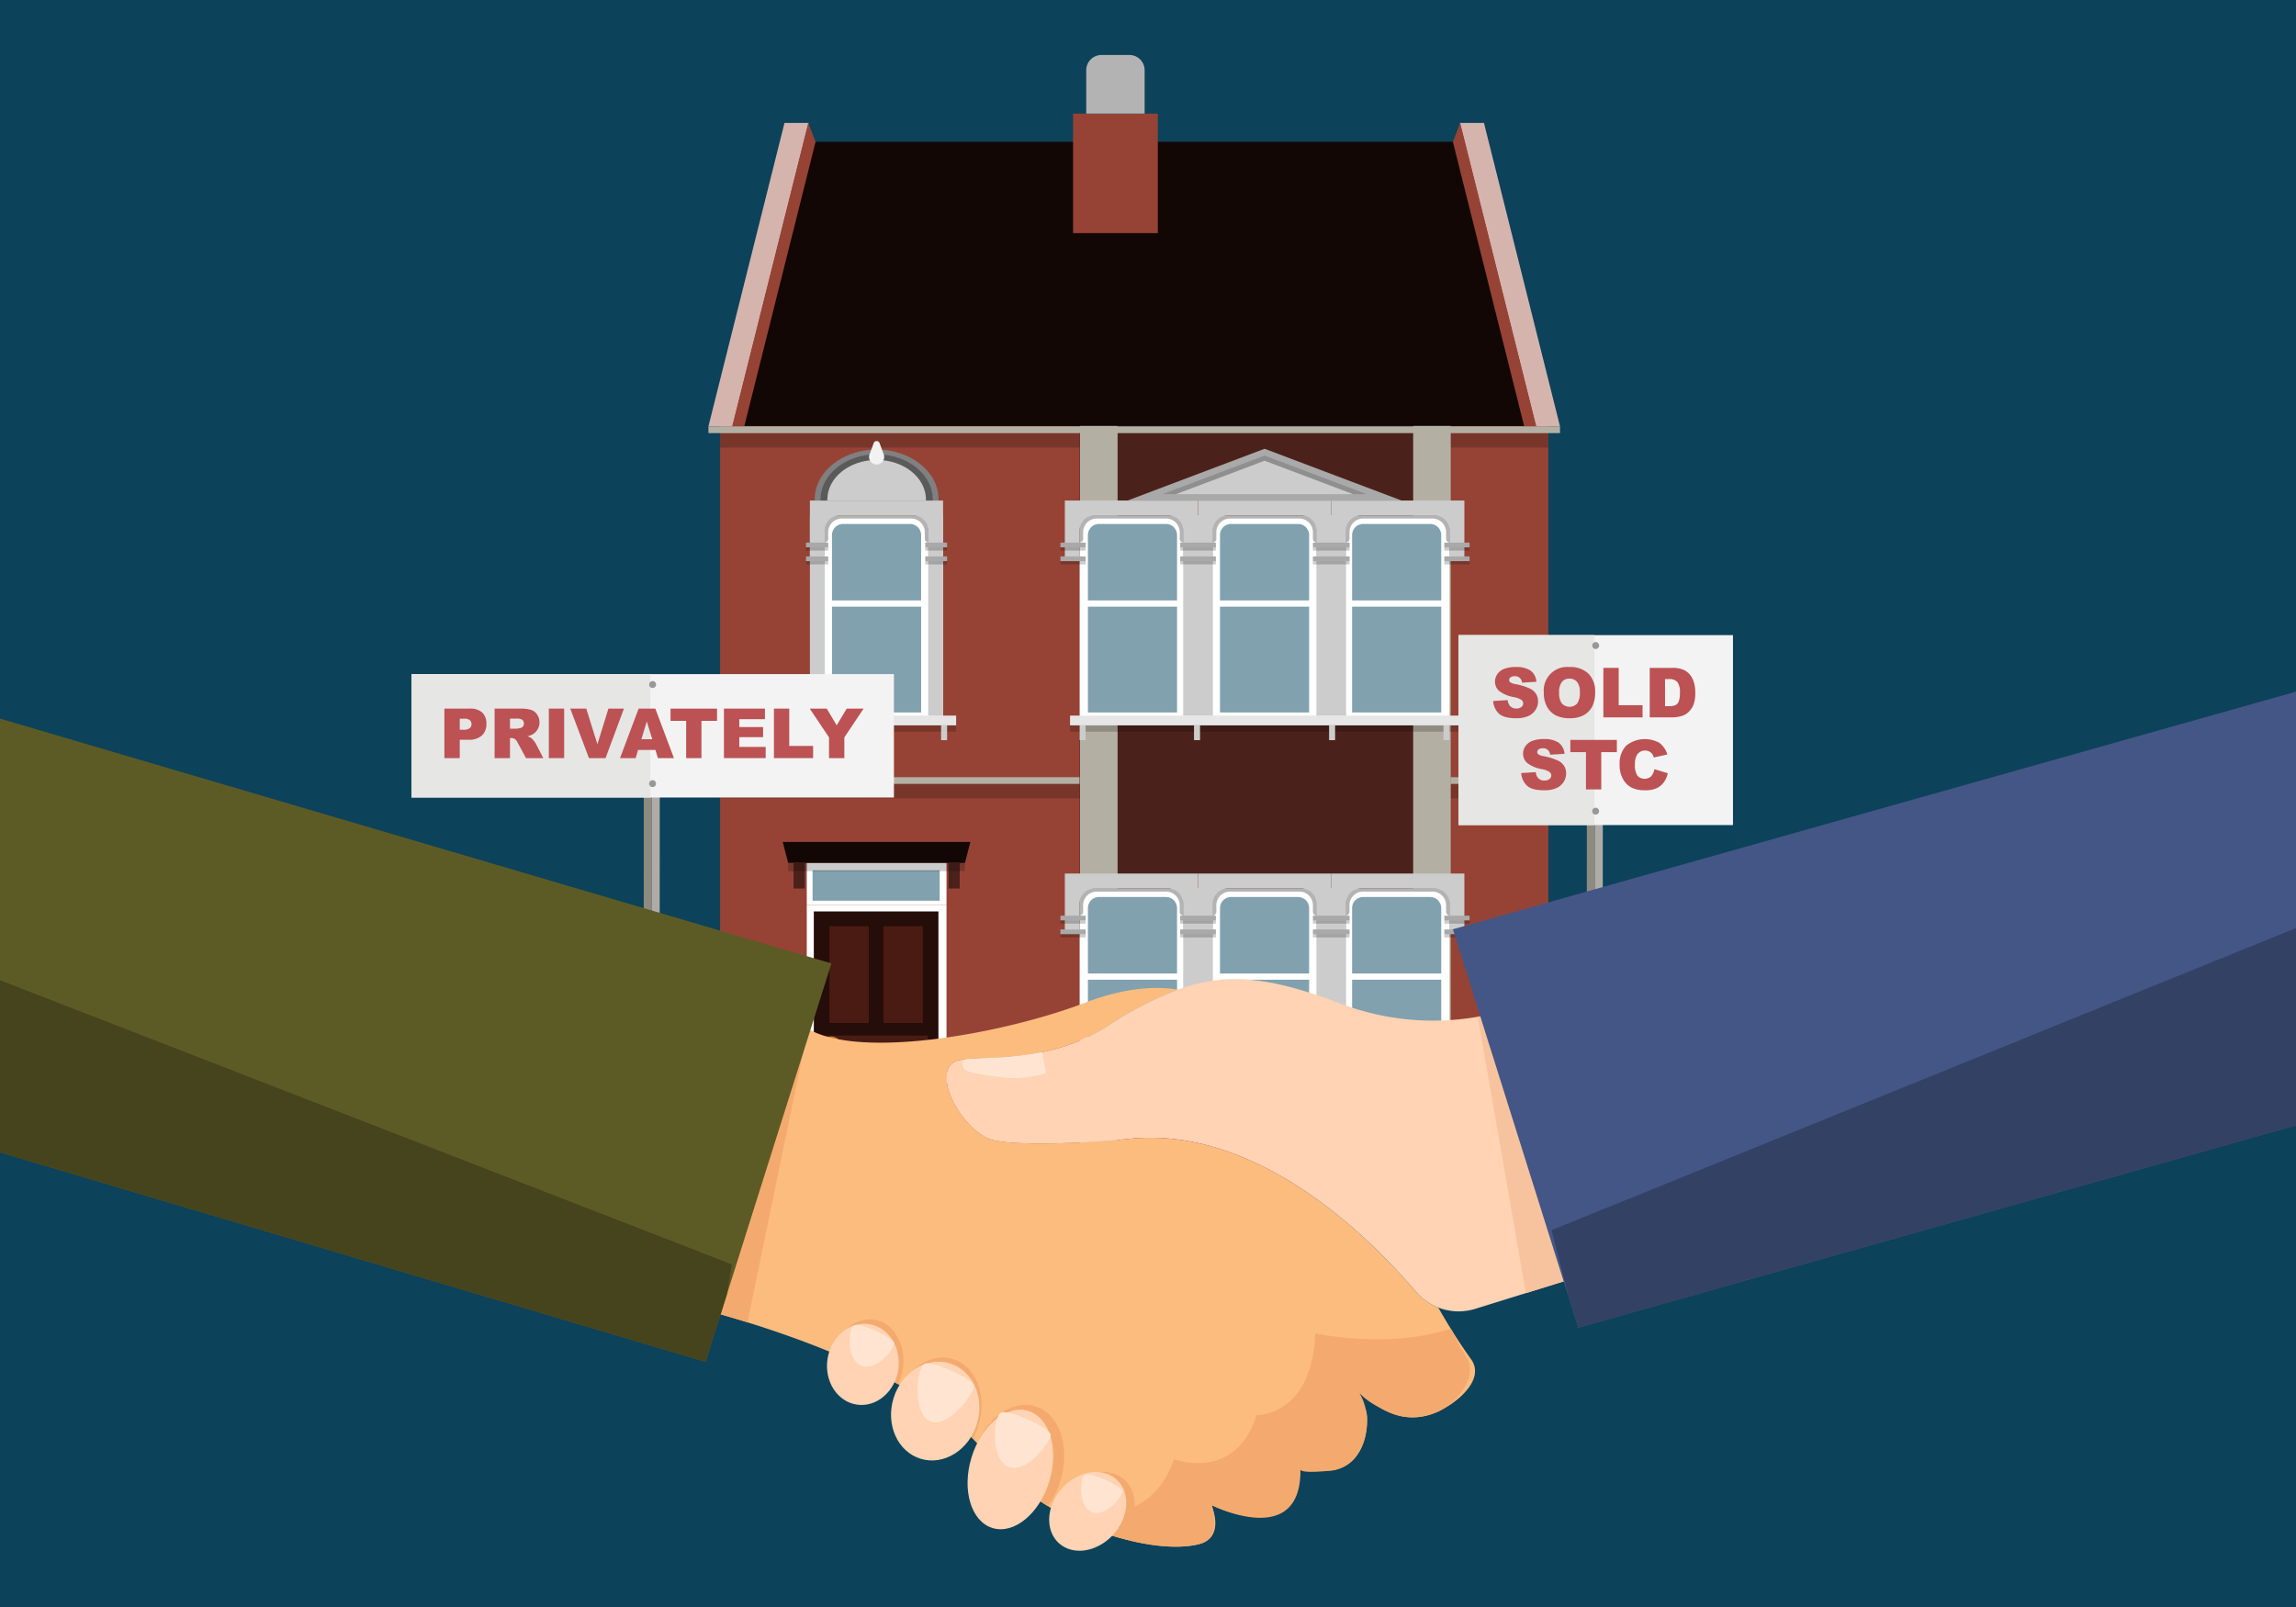 <svg xmlns="http://www.w3.org/2000/svg" width="500" height="350" viewBox="0 0 500 350">
  <defs>
    <style>
      .a {
        fill: #0c425a;
      }

      .b {
        fill: #964335;
      }

      .c {
        fill: #b4afa3;
      }

      .c, .e, .k, .l, .m, .p, .q, .s, .v {
        fill-rule: evenodd;
      }

      .d {
        opacity: 0.2;
      }

      .e, .y {
        fill: #120705;
      }

      .f, .l {
        fill: #fff;
      }

      .g {
        fill: #250d09;
      }

      .h {
        fill: #491b13;
      }

      .i {
        fill: #c8752c;
      }

      .j, .m {
        fill: #81a1ae;
      }

      .k {
        fill: #ada79c;
      }

      .n {
        fill: #e6e6e6;
      }

      .o, .q {
        fill: #ccc;
      }

      .p {
        opacity: 0.3;
      }

      .r, .v {
        fill: #a9a9a9;
      }

      .s {
        fill: gray;
      }

      .t {
        fill: #f2f2f2;
      }

      .u {
        fill: #4b221b;
      }

      .w {
        fill: #b3b3b3;
      }

      .x {
        fill: #d5b4ae;
      }

      .z {
        fill: #8f8a80;
      }

      .aa {
        fill: #afaca8;
      }

      .ab {
        fill: #f3f3f3;
      }

      .ac {
        fill: #e6e6e5;
      }

      .ad {
        fill: #989898;
      }

      .ae {
        fill: #bc5253;
      }

      .af {
        fill: #fcbc7e;
      }

      .ag {
        fill: #f4aa6e;
      }

      .ah {
        fill: #ffd3b3;
      }

      .ai {
        fill: #f7c39f;
      }

      .aj {
        fill: #445686;
      }

      .ak {
        fill: #334165;
      }

      .al {
        fill: #5d5b25;
      }

      .am {
        fill: #46441c;
      }

      .an {
        fill: #ffe5d1;
      }
    </style>
  </defs>
  <title>new-house-231221</title>
  <rect class="a" x="-14.916" y="-13.147" width="529.832" height="376.295"/>
  <g>
    <g>
      <rect class="b" x="156.821" y="92.771" width="180.358" height="167.984"/>
      <polygon class="c" points="339.726 169.268 339.726 170.736 154.274 170.736 154.274 169.268 189.335 169.268 339.726 169.268 339.726 169.268"/>
      <rect class="d" x="156.821" y="170.736" width="180.358" height="3.152"/>
      <rect class="d" x="156.821" y="94.332" width="180.358" height="3.152"/>
      <polygon class="e" points="321.068 30.885 172.932 30.885 156.821 92.771 337.179 92.771 321.068 30.885"/>
      <g>
        <rect class="f" x="175.691" y="187.925" width="30.43" height="9.214" transform="translate(381.811 385.064) rotate(-180)"/>
        <rect class="f" x="175.691" y="197.139" width="30.43" height="55.687"/>
        <path class="g" d="M177.225,198.509h27.134v54.038H177.225Z"/>
        <path class="h" d="M189.197,201.727V222.81h-8.578V201.727Z"/>
        <path class="h" d="M200.964,201.727V222.81h-8.578V201.727Z"/>
        <path class="h" d="M191.299,250.285V231.827h10.752v18.459Z"/>
        <path class="h" d="M179.532,250.285V231.827h10.752v18.459Z"/>
        <path class="h" d="M179.533,230.328v-4.799h22.519v4.799Z"/>
        <path class="i" d="M178.886,227.858a1.936,1.936,0,0,1,.646-1.477,2.118,2.118,0,0,1,3.046,0,1.936,1.936,0,0,1,.646,1.477,1.988,1.988,0,0,1-.646,1.523,2.083,2.083,0,0,1-1.523.646,2.207,2.207,0,0,1-2.169-2.169Z"/>
        <path class="j" d="M176.954,196.173v-6.621h27.678v6.621Z"/>
      </g>
      <polygon class="k" points="212.144 256.79 212.144 252.825 169.69 252.825 169.69 256.79 212.144 256.79 212.144 256.79"/>
      <polygon class="c" points="214.686 260.755 214.686 256.79 167.219 256.79 167.219 260.755 174.288 260.755 214.686 260.755 214.686 260.755"/>
      <g>
        <polygon class="l" points="176.4 112.274 205.375 112.274 205.375 156.653 176.4 156.653 176.4 112.274 176.4 112.274"/>
        <g>
          <path class="m" d="M198.172,114.118H183.601a2.419,2.419,0,0,0-2.419,2.419v14.235h19.41V116.538A2.419,2.419,0,0,0,198.172,114.118Z"/>
          <rect class="j" x="181.182" y="132.13" width="19.41" height="23.037"/>
        </g>
        <rect class="n" x="173.554" y="155.855" width="34.666" height="2.129"/>
        <rect class="d" x="173.554" y="157.984" width="34.666" height="1.372"/>
        <rect class="o" x="175.526" y="157.984" width="1.31" height="3.217"/>
        <rect class="o" x="176.374" y="112.274" width="3.225" height="43.581"/>
        <rect class="o" x="204.939" y="157.984" width="1.31" height="3.217"/>
        <rect class="o" x="202.141" y="112.274" width="3.234" height="43.581"/>
        <path class="p" d="M177.359,109.984V118.18h2.134a.869.869,0,0,0,.867-.871v-1.446a2.965,2.965,0,0,1,3.002-2.926h15.026a2.965,2.965,0,0,1,3.002,2.926v1.446a.869.869,0,0,0,.867.871h2.134v-8.197Z"/>
        <path class="q" d="M176.374,109.011v12.756h3.22V115.51a3.228,3.228,0,0,1,3.22-3.235h16.12a3.228,3.228,0,0,1,3.22,3.235v6.257h3.22V109.011Z"/>
        <rect class="r" x="175.526" y="118.18" width="4.834" height="1.034"/>
        <rect class="d" x="175.526" y="119.215" width="4.834" height="0.704"/>
        <rect class="r" x="175.526" y="121.185" width="4.834" height="1.034"/>
        <rect class="d" x="175.526" y="122.219" width="4.834" height="0.704"/>
        <rect class="r" x="201.49" y="118.18" width="4.758" height="1.034"/>
        <rect class="d" x="201.49" y="119.215" width="4.758" height="0.704"/>
        <rect class="r" x="201.49" y="121.185" width="4.758" height="1.034"/>
        <rect class="d" x="201.49" y="122.219" width="4.758" height="0.704"/>
        <path class="s" d="M190.906,97.913c-7.446,0-13.483,4.855-13.483,10.843v.255h26.966v-.255C204.389,102.768,198.352,97.913,190.906,97.913Z"/>
        <path class="p" d="M190.906,98.953c-6.749,0-12.22,4.4-12.22,9.827v.231h24.44V108.78C203.125,103.353,197.655,98.953,190.906,98.953Z"/>
        <path class="q" d="M190.906,100.171c-5.931,0-10.74,3.867-10.74,8.637v.203h21.48v-.203C201.645,104.038,196.837,100.171,190.906,100.171Z"/>
        <path class="t" d="M189.363,98.953l.9-2.444a.685.685,0,0,1,1.286,0l.9,2.444a1.644,1.644,0,1,1-3.086,0Z"/>
      </g>
      <rect class="u" x="235.105" y="92.771" width="80.75" height="167.984" transform="translate(550.96 353.525) rotate(180)"/>
      <polygon class="c" points="243.377 92.771 235.191 92.771 235.191 260.755 243.377 260.755 243.377 231.441 243.377 92.771 243.377 92.771"/>
      <polygon class="c" points="315.934 92.771 307.748 92.771 307.748 260.755 315.934 260.755 315.934 231.441 315.934 92.771 315.934 92.771"/>
      <g>
        <polygon class="l" points="315.664 112.274 235.105 112.274 235.105 156.653 315.664 156.653 315.664 112.274 315.664 112.274"/>
        <g>
          <path class="m" d="M296.866,114.118h14.571a2.419,2.419,0,0,1,2.419,2.419v14.235h-19.41V116.538A2.419,2.419,0,0,1,296.866,114.118Z"/>
          <rect class="j" x="294.446" y="132.13" width="19.41" height="23.037"/>
          <path class="m" d="M268.099,114.118h14.571a2.419,2.419,0,0,1,2.419,2.419v14.235H265.68V116.538A2.419,2.419,0,0,1,268.099,114.118Z"/>
          <rect class="j" x="265.68" y="132.13" width="19.41" height="23.037"/>
          <path class="m" d="M239.333,114.118h14.571a2.419,2.419,0,0,1,2.419,2.419v14.235h-19.41V116.538A2.419,2.419,0,0,1,239.333,114.118Z"/>
          <rect class="j" x="236.914" y="132.13" width="19.41" height="23.037"/>
        </g>
        <rect class="n" x="233.023" y="155.855" width="86.582" height="2.129" transform="translate(552.629 313.839) rotate(180)"/>
        <rect class="d" x="233.023" y="157.984" width="86.582" height="1.372" transform="translate(552.629 317.341) rotate(180)"/>
        <rect class="o" x="314.354" y="157.984" width="1.31" height="3.217" transform="translate(630.018 319.186) rotate(180)"/>
        <rect class="o" x="289.436" y="157.984" width="1.31" height="3.217" transform="translate(580.181 319.186) rotate(180)"/>
        <rect class="o" x="286.672" y="112.274" width="6.468" height="43.581" transform="translate(579.813 268.129) rotate(180)"/>
        <rect class="o" x="260.023" y="157.984" width="1.31" height="3.217" transform="translate(521.355 319.186) rotate(180)"/>
        <rect class="o" x="235.105" y="157.984" width="1.31" height="3.217" transform="translate(471.519 319.186) rotate(180)"/>
        <path class="p" d="M317.913,109.984V118.18h-2.135a.869.869,0,0,1-.868-.871v-1.446a2.965,2.965,0,0,0-3.003-2.926H296.878a2.965,2.965,0,0,0-3.003,2.926v1.446a.869.869,0,0,1-.868.871h-2.134v-8.197Z"/>
        <path class="q" d="M318.898,109.011v12.756H315.677V115.51a3.228,3.228,0,0,0-3.221-3.235H296.33a3.228,3.228,0,0,0-3.221,3.235v6.257h-3.221V109.011Z"/>
        <rect class="r" x="314.531" y="118.18" width="5.498" height="1.034" transform="translate(634.561 237.395) rotate(180)"/>
        <rect class="d" x="314.531" y="119.215" width="5.498" height="0.704" transform="translate(634.561 239.134) rotate(180)"/>
        <rect class="r" x="314.531" y="121.185" width="5.498" height="1.034" transform="translate(634.561 243.404) rotate(180)"/>
        <rect class="d" x="314.531" y="122.219" width="5.498" height="0.704" transform="translate(634.561 245.142) rotate(180)"/>
        <rect class="o" x="257.663" y="112.274" width="6.468" height="43.581" transform="translate(521.793 268.129) rotate(180)"/>
        <path class="p" d="M288.913,109.984V118.18H286.779a.869.869,0,0,1-.867-.871v-1.446a2.965,2.965,0,0,0-3.002-2.926H267.884a2.965,2.965,0,0,0-3.002,2.926v1.446a.869.869,0,0,1-.867.871h-2.134v-8.197Z"/>
        <path class="q" d="M289.897,109.011v12.756h-3.22V115.51a3.228,3.228,0,0,0-3.22-3.235h-16.12a3.228,3.228,0,0,0-3.22,3.235v6.257h-3.22V109.011Z"/>
        <rect class="r" x="285.912" y="118.18" width="7.989" height="1.034" transform="translate(579.813 237.395) rotate(180)"/>
        <rect class="d" x="285.912" y="119.215" width="7.989" height="0.704" transform="translate(579.813 239.134) rotate(180)"/>
        <rect class="r" x="285.912" y="121.185" width="7.989" height="1.034" transform="translate(579.813 243.404) rotate(180)"/>
        <rect class="d" x="285.912" y="122.219" width="7.989" height="0.704" transform="translate(579.813 245.142) rotate(180)"/>
        <path class="p" d="M259.912,109.984V118.18h-2.135a.869.869,0,0,1-.868-.871v-1.446a2.965,2.965,0,0,0-3.003-2.926H238.877a2.965,2.965,0,0,0-3.003,2.926v1.446a.869.869,0,0,1-.868.871h-2.134v-8.197Z"/>
        <path class="q" d="M260.897,109.011v12.756h-3.221V115.51a3.228,3.228,0,0,0-3.221-3.235H238.33a3.228,3.228,0,0,0-3.221,3.235v6.257h-3.221V109.011Z"/>
        <rect class="r" x="257.012" y="118.18" width="7.769" height="1.034" transform="translate(521.793 237.395) rotate(180)"/>
        <rect class="d" x="257.012" y="119.215" width="7.769" height="0.704" transform="translate(521.793 239.134) rotate(180)"/>
        <rect class="r" x="257.012" y="121.185" width="7.769" height="1.034" transform="translate(521.793 243.404) rotate(180)"/>
        <rect class="d" x="257.012" y="122.219" width="7.769" height="0.704" transform="translate(521.793 245.142) rotate(180)"/>
        <rect class="r" x="230.93" y="118.18" width="5.498" height="1.034" transform="translate(467.358 237.395) rotate(180)"/>
        <rect class="d" x="230.93" y="119.215" width="5.498" height="0.704" transform="translate(467.358 239.134) rotate(180)"/>
        <rect class="r" x="230.93" y="121.185" width="5.498" height="1.034" transform="translate(467.358 243.404) rotate(180)"/>
        <rect class="d" x="230.93" y="122.219" width="5.498" height="0.704" transform="translate(467.358 245.142) rotate(180)"/>
        <polygon class="v" points="275.384 97.741 305.213 109.011 245.555 109.011 275.384 97.741"/>
        <polygon class="q" points="253.099 107.628 275.384 99.209 297.669 107.628 253.099 107.628"/>
        <polygon class="p" points="275.384 100.344 256.105 107.628 253.099 107.628 275.384 99.209 297.669 107.628 294.664 107.628 275.384 100.344"/>
      </g>
      <g>
        <polygon class="l" points="315.664 193.522 235.105 193.522 235.105 237.901 315.664 237.901 315.664 193.522 315.664 193.522"/>
        <g>
          <path class="m" d="M296.866,195.366h14.571a2.419,2.419,0,0,1,2.419,2.419v14.235h-19.41V197.785A2.419,2.419,0,0,1,296.866,195.366Z"/>
          <rect class="j" x="294.446" y="213.378" width="19.41" height="23.037"/>
          <path class="m" d="M268.099,195.366h14.571a2.419,2.419,0,0,1,2.419,2.419v14.235H265.68V197.785A2.419,2.419,0,0,1,268.099,195.366Z"/>
          <rect class="j" x="265.68" y="213.378" width="19.41" height="23.037"/>
          <path class="m" d="M239.333,195.366h14.571a2.419,2.419,0,0,1,2.419,2.419v14.235h-19.41V197.785A2.419,2.419,0,0,1,239.333,195.366Z"/>
          <rect class="j" x="236.914" y="213.378" width="19.41" height="23.037"/>
        </g>
        <rect class="n" x="233.023" y="237.103" width="86.582" height="2.129" transform="translate(552.629 476.335) rotate(180)"/>
        <rect class="d" x="233.023" y="239.232" width="86.582" height="1.372" transform="translate(552.629 479.836) rotate(180)"/>
        <rect class="o" x="314.354" y="239.232" width="1.31" height="3.217" transform="translate(630.018 481.681) rotate(180)"/>
        <rect class="o" x="289.436" y="239.232" width="1.31" height="3.217" transform="translate(580.181 481.681) rotate(180)"/>
        <rect class="o" x="286.672" y="193.522" width="6.468" height="43.581" transform="translate(579.813 430.625) rotate(180)"/>
        <rect class="o" x="260.023" y="239.232" width="1.31" height="3.217" transform="translate(521.355 481.681) rotate(180)"/>
        <rect class="o" x="235.105" y="239.232" width="1.31" height="3.217" transform="translate(471.519 481.681) rotate(180)"/>
        <path class="p" d="M317.913,191.231v8.197h-2.135a.869.869,0,0,1-.868-.871v-1.446a2.965,2.965,0,0,0-3.003-2.926H296.878a2.965,2.965,0,0,0-3.003,2.926v1.446a.869.869,0,0,1-.868.871h-2.134v-8.197Z"/>
        <path class="q" d="M318.898,190.259v12.756H315.677v-6.257a3.228,3.228,0,0,0-3.221-3.235H296.33a3.228,3.228,0,0,0-3.221,3.235v6.257h-3.221V190.259Z"/>
        <rect class="r" x="314.531" y="199.428" width="5.498" height="1.034" transform="translate(634.561 399.891) rotate(180)"/>
        <rect class="d" x="314.531" y="200.463" width="5.498" height="0.704" transform="translate(634.561 401.629) rotate(180)"/>
        <rect class="r" x="314.531" y="202.432" width="5.498" height="1.034" transform="translate(634.561 405.899) rotate(180)"/>
        <rect class="d" x="314.531" y="203.467" width="5.498" height="0.704" transform="translate(634.561 407.638) rotate(180)"/>
        <rect class="o" x="257.663" y="193.522" width="6.468" height="43.581" transform="translate(521.793 430.625) rotate(180)"/>
        <path class="p" d="M288.913,191.231v8.197H286.779a.869.869,0,0,1-.867-.871v-1.446a2.965,2.965,0,0,0-3.002-2.926H267.884a2.965,2.965,0,0,0-3.002,2.926v1.446a.869.869,0,0,1-.867.871h-2.134v-8.197Z"/>
        <path class="q" d="M289.897,190.259v12.756h-3.22v-6.257a3.228,3.228,0,0,0-3.22-3.235h-16.12a3.228,3.228,0,0,0-3.22,3.235v6.257h-3.22V190.259Z"/>
        <rect class="r" x="285.912" y="199.428" width="7.989" height="1.034" transform="translate(579.813 399.891) rotate(180)"/>
        <rect class="d" x="285.912" y="200.463" width="7.989" height="0.704" transform="translate(579.813 401.629) rotate(180)"/>
        <rect class="r" x="285.912" y="202.432" width="7.989" height="1.034" transform="translate(579.813 405.899) rotate(180)"/>
        <rect class="d" x="285.912" y="203.467" width="7.989" height="0.704" transform="translate(579.813 407.638) rotate(180)"/>
        <path class="p" d="M259.912,191.231v8.197h-2.135a.869.869,0,0,1-.868-.871v-1.446a2.965,2.965,0,0,0-3.003-2.926H238.877a2.965,2.965,0,0,0-3.003,2.926v1.446a.869.869,0,0,1-.868.871h-2.134v-8.197Z"/>
        <path class="q" d="M260.897,190.259v12.756h-3.221v-6.257a3.228,3.228,0,0,0-3.221-3.235H238.33a3.228,3.228,0,0,0-3.221,3.235v6.257h-3.221V190.259Z"/>
        <rect class="r" x="257.012" y="199.428" width="7.769" height="1.034" transform="translate(521.793 399.891) rotate(180)"/>
        <rect class="d" x="257.012" y="200.463" width="7.769" height="0.704" transform="translate(521.793 401.629) rotate(180)"/>
        <rect class="r" x="257.012" y="202.432" width="7.769" height="1.034" transform="translate(521.793 405.899) rotate(180)"/>
        <rect class="d" x="257.012" y="203.467" width="7.769" height="0.704" transform="translate(521.793 407.638) rotate(180)"/>
        <rect class="r" x="230.93" y="199.428" width="5.498" height="1.034" transform="translate(467.358 399.891) rotate(180)"/>
        <rect class="d" x="230.93" y="200.463" width="5.498" height="0.704" transform="translate(467.358 401.629) rotate(180)"/>
        <rect class="r" x="230.93" y="202.432" width="5.498" height="1.034" transform="translate(467.358 405.899) rotate(180)"/>
        <rect class="d" x="230.93" y="203.467" width="5.498" height="0.704" transform="translate(467.358 407.638) rotate(180)"/>
      </g>
      <g>
        <rect class="b" x="233.679" y="24.75" width="18.457" height="26.022" transform="translate(485.816 75.523) rotate(180)"/>
        <path class="w" d="M236.549,11.976h12.719a0,0,0,0,1,0,0v9.457A3.318,3.318,0,0,1,245.95,24.75h-6.083a3.318,3.318,0,0,1-3.318-3.318V11.976A0,0,0,0,1,236.549,11.976Z" transform="translate(485.816 36.726) rotate(180)"/>
      </g>
      <polygon class="x" points="317.913 26.779 323.165 26.779 339.726 92.864 334.474 92.864 317.913 26.779"/>
      <polygon class="b" points="316.393 30.885 317.99 26.779 334.551 92.864 331.925 92.864 316.393 30.885"/>
      <polygon class="x" points="176.087 26.779 170.835 26.779 154.274 92.864 159.526 92.864 176.087 26.779"/>
      <polygon class="b" points="177.607 30.885 176.01 26.779 159.449 92.864 162.075 92.864 177.607 30.885"/>
      <polygon class="c" points="339.726 92.864 339.726 94.332 154.274 94.332 154.274 92.864 189.335 92.864 339.726 92.864 339.726 92.864"/>
      <polygon class="y" points="170.458 183.38 211.315 183.38 210.138 187.935 171.636 187.935 170.458 183.38"/>
      <rect class="u" x="206.55" y="187.935" width="2.454" height="5.578" transform="translate(415.555 381.448) rotate(-180)"/>
      <rect class="u" x="172.813" y="187.935" width="2.454" height="5.578" transform="translate(348.081 381.448) rotate(-180)"/>
      <rect class="d" x="171.636" y="187.935" width="38.502" height="1.805" transform="translate(381.773 377.674) rotate(-180)"/>
    </g>
    <g>
      <polygon class="z" points="345.576 143.043 345.576 145.473 345.557 217.417 347.292 217.417 347.311 143.044 345.576 143.043"/>
      <polygon class="aa" points="347.314 143.044 347.313 145.474 347.295 217.417 349.032 217.418 349.051 143.044 347.314 143.044"/>
      <rect class="ab" x="317.64" y="138.325" width="59.749" height="41.373"/>
      <rect class="ac" x="317.615" y="138.318" width="29.603" height="41.373"/>
      <path class="ad" d="M347.545,139.841a.756.756,0,1,1-.811.755.784.784,0,0,1,.811-.755"/>
      <path class="ad" d="M347.534,175.917a.754.754,0,1,1-.81.755.784.784,0,0,1,.81-.755"/>
      <g>
        <path class="ae" d="M325.16,152.677l3.17-.198a2.414,2.414,0,0,0,.419,1.177,1.763,1.763,0,0,0,1.472.654,1.627,1.627,0,0,0,1.1-.335,1.003,1.003,0,0,0,.386-.775.99.99,0,0,0-.368-.75,4.254,4.254,0,0,0-1.706-.626,7.255,7.255,0,0,1-3.126-1.309,2.633,2.633,0,0,1-.941-2.082,2.828,2.828,0,0,1,.481-1.57,3.204,3.204,0,0,1,1.449-1.162,6.774,6.774,0,0,1,2.651-.423,5.431,5.431,0,0,1,3.152.769,3.32,3.32,0,0,1,1.29,2.446l-3.141.184a1.466,1.466,0,0,0-1.633-1.391,1.338,1.338,0,0,0-.875.247.753.753,0,0,0-.294.6.603.603,0,0,0,.242.463,2.737,2.737,0,0,0,1.118.398,13.97,13.97,0,0,1,3.13.952,3.287,3.287,0,0,1,1.375,1.195,3.029,3.029,0,0,1,.431,1.596,3.419,3.419,0,0,1-.574,1.913,3.593,3.593,0,0,1-1.603,1.327,6.48,6.48,0,0,1-2.597.452q-2.751,0-3.81-1.059A4.174,4.174,0,0,1,325.16,152.677Z"/>
        <path class="ae" d="M336.199,150.86a5.106,5.106,0,0,1,5.568-5.583,5.64,5.64,0,0,1,4.148,1.445,5.451,5.451,0,0,1,1.456,4.049,6.642,6.642,0,0,1-.636,3.101,4.537,4.537,0,0,1-1.839,1.883,6.064,6.064,0,0,1-2.997.673,6.891,6.891,0,0,1-3.019-.581,4.539,4.539,0,0,1-1.938-1.839A6.104,6.104,0,0,1,336.199,150.86Zm3.332.015a3.608,3.608,0,0,0,.607,2.346,2.297,2.297,0,0,0,3.313.016,3.996,3.996,0,0,0,.588-2.509,3.327,3.327,0,0,0-.614-2.225,2.098,2.098,0,0,0-1.666-.702,2.024,2.024,0,0,0-1.618.713A3.632,3.632,0,0,0,339.531,150.875Z"/>
        <path class="ae" d="M349.168,145.461H352.5v8.128h5.2v2.655H349.168Z"/>
        <path class="ae" d="M359.259,145.461h4.95a5.929,5.929,0,0,1,2.364.398,3.841,3.841,0,0,1,1.489,1.141,4.716,4.716,0,0,1,.854,1.728,8,8,0,0,1,.265,2.089,7.242,7.242,0,0,1-.394,2.681,4.427,4.427,0,0,1-1.092,1.596,3.56,3.56,0,0,1-1.501.857,7.718,7.718,0,0,1-1.985.294h-4.95Zm3.332,2.442v5.892h.816a3.435,3.435,0,0,0,1.485-.231,1.57,1.57,0,0,0,.691-.81,5.074,5.074,0,0,0,.25-1.872,3.637,3.637,0,0,0-.559-2.346,2.365,2.365,0,0,0-1.853-.633Z"/>
        <path class="ae" d="M331.275,168.369l3.17-.198a2.415,2.415,0,0,0,.419,1.177,1.763,1.763,0,0,0,1.472.654,1.627,1.627,0,0,0,1.1-.335,1.003,1.003,0,0,0,.386-.775.99.99,0,0,0-.368-.75,4.254,4.254,0,0,0-1.706-.626,7.255,7.255,0,0,1-3.126-1.309,2.633,2.633,0,0,1-.941-2.082,2.828,2.828,0,0,1,.481-1.57,3.204,3.204,0,0,1,1.449-1.162,6.774,6.774,0,0,1,2.651-.423,5.431,5.431,0,0,1,3.152.769,3.32,3.32,0,0,1,1.29,2.446l-3.141.184a1.467,1.467,0,0,0-1.633-1.391,1.337,1.337,0,0,0-.875.247.753.753,0,0,0-.294.6.603.603,0,0,0,.242.463,2.737,2.737,0,0,0,1.118.398,13.967,13.967,0,0,1,3.13.952,3.287,3.287,0,0,1,1.375,1.195,3.028,3.028,0,0,1,.431,1.596,3.42,3.42,0,0,1-.574,1.913,3.593,3.593,0,0,1-1.603,1.327,6.48,6.48,0,0,1-2.597.452q-2.751,0-3.811-1.059A4.175,4.175,0,0,1,331.275,168.369Z"/>
        <path class="ae" d="M341.977,161.153h10.128v2.663H348.707v8.12h-3.332v-8.12h-3.398Z"/>
        <path class="ae" d="M360.277,167.523l2.92.883a5.383,5.383,0,0,1-.927,2.052,4.018,4.018,0,0,1-1.57,1.243,5.877,5.877,0,0,1-2.387.419,6.924,6.924,0,0,1-2.872-.511,4.551,4.551,0,0,1-1.924-1.797,6.093,6.093,0,0,1-.809-3.293,5.594,5.594,0,0,1,1.423-4.112,6.476,6.476,0,0,1,7.231-.613,4.838,4.838,0,0,1,1.732,2.53l-2.942.654a2.529,2.529,0,0,0-.324-.721,1.924,1.924,0,0,0-.684-.589,2.103,2.103,0,0,0-2.641.705,3.873,3.873,0,0,0-.456,2.123,4.041,4.041,0,0,0,.544,2.458,2.149,2.149,0,0,0,2.976.128A3.325,3.325,0,0,0,360.277,167.523Z"/>
      </g>
    </g>
    <g>
      <polygon class="z" points="140.206 151.536 140.205 153.966 140.187 211.417 141.922 211.417 141.941 151.536 140.206 151.536"/>
      <polygon class="aa" points="141.943 151.536 141.942 153.967 141.924 211.417 143.662 211.418 143.681 151.537 141.943 151.536"/>
      <rect class="ab" x="89.637" y="146.817" width="105.034" height="26.88"/>
      <rect class="ac" x="89.592" y="146.807" width="52.041" height="26.88"/>
      <path class="ad" d="M142.175,148.334a.756.756,0,1,1-.811.755.784.784,0,0,1,.811-.755"/>
      <path class="ad" d="M142.163,169.917a.754.754,0,1,1-.81.755.784.784,0,0,1,.81-.755"/>
      <g>
        <path class="ae" d="M96.774,154.333h5.538a3.791,3.791,0,0,1,2.711.861,3.226,3.226,0,0,1,.9,2.449,3.325,3.325,0,0,1-.981,2.552,4.256,4.256,0,0,1-2.998.92h-1.823v4.001H96.774Zm3.347,4.598h.816a2.096,2.096,0,0,0,1.353-.335,1.076,1.076,0,0,0,.391-.856,1.199,1.199,0,0,0-.339-.861,1.755,1.755,0,0,0-1.272-.352h-.948Z"/>
        <path class="ae" d="M107.711,165.116V154.333h5.553a8.055,8.055,0,0,1,2.361.266,2.511,2.511,0,0,1,1.316.982,3.043,3.043,0,0,1-.935,4.351,4.01,4.01,0,0,1-1.17.427,3.325,3.325,0,0,1,.867.398,3.413,3.413,0,0,1,.533.567,4.184,4.184,0,0,1,.466.67l1.614,3.124h-3.765l-1.781-3.295a2.501,2.501,0,0,0-.604-.831,1.397,1.397,0,0,0-.816-.25h-.294v4.376Zm3.347-6.414h1.404a5.04,5.04,0,0,0,.883-.146.881.881,0,0,0,.541-.339,1.094,1.094,0,0,0-.121-1.427,2.003,2.003,0,0,0-1.243-.279h-1.464Z"/>
        <path class="ae" d="M119.516,154.333h3.34v10.783h-3.34Z"/>
        <path class="ae" d="M124.186,154.333H127.67l2.427,7.76,2.396-7.76h3.382L131.87,165.116h-3.611Z"/>
        <path class="ae" d="M142.731,163.336h-3.783l-.525,1.78h-3.401l4.053-10.783h3.634l4.052,10.783h-3.489Zm-.691-2.331-1.19-3.876-1.178,3.876Z"/>
        <path class="ae" d="M146.024,154.333h10.128v2.663h-3.397v8.12h-3.332v-8.12h-3.398Z"/>
        <path class="ae" d="M157.653,154.333h8.93v2.303h-5.59V158.35h5.184v2.199h-5.184v2.125h5.751v2.442h-9.091Z"/>
        <path class="ae" d="M168.539,154.333h3.332v8.128h5.2v2.655h-8.532Z"/>
        <path class="ae" d="M176.335,154.333h3.701l2.172,3.638,2.178-3.638h3.681l-4.192,6.268v4.516h-3.339v-4.516Z"/>
      </g>
    </g>
    <g>
      <path class="af" d="M313.122,307.458c-5.881,2.638-11.482.885-15.887-3.633-.666-.683-4.39-3.983-2.957-.974.506,1.066,1.515,1.636,2.256,2.514a5.969,5.969,0,0,1,1.175,3.997c-.113,4.89-2.071,9.91-7.4,10.863-.627.113-7.942.319-7.956-.701.234,17.551-18.187,8.45-18.477,8.291l.306,1.097s2.177,5.896-2.78,7.313c-3.413.974-9.318,1.016-17.242-1.189-.63-.177-1.264-.365-1.908-.567q-1.923-.6-3.905-1.374c-.768-.297-1.544-.613-2.319-.952q-.754-.329-1.512-.683-2.14-1.004-4.291-2.216-1.02-.579-2.036-1.211-1.535-.951-3.049-2.022c-.035-.025-.071-.046-.103-.071a58.407,58.407,0,0,1-11.135-10.31q-.542-.653-1.126-1.289c-.301-.336-.613-.666-.931-.995a.605.605,0,0,1-.046-.046c-.538-.552-1.094-1.094-1.671-1.632a72.805,72.805,0,0,0-13.193-9.429c-.244-.138-.489-.28-.737-.414l-.011-.007c-.195-.11-.393-.219-.588-.326A136.583,136.583,0,0,0,182.72,295.253c-.432-.184-.86-.365-1.289-.538-6.936-2.889-13.564-5.127-18.652-6.71-2.719-.843-5-1.501-6.649-1.972-1.696-.485-2.726-.768-2.889-.853-.081-.043-.166-.089-.244-.131a16.249,16.249,0,0,1-5.612-4.713c-6.239-8.59.382-21.191,5.237-28.35a62.982,62.982,0,0,1,4.16-5.516,78.614,78.614,0,0,1,4.111-11.486l.004-.004c2.574-5.644,6.26-11.362,10.778-11.925a6.161,6.161,0,0,1,3.087.425,8.294,8.294,0,0,1,1.14.563c.021.014.046.025.067.039,11.617,6.787,43.161.892,60.358-5.704,9.103-3.491,15.834-3.555,20.157-2.84a79.799,79.799,0,0,0-15.434,8.034c-12.983,8.26-26.944,6.26-32.103,7.318-7.085,1.452.489,15.915,7.549,17.473,5.449,1.204,20.051.669,29.26-.315,11.072-1.186,21.584,1.912,30.878,6.823,1.87.984,3.686,2.043,5.449,3.155,11.666,7.361,20.939,17.052,26.25,23.283.219.259.45.506.687.744a12.239,12.239,0,0,0,4.185,2.723c.088.156.177.312.269.467q1.179,2.066,2.464,4.143c1.381,2.231,2.854,4.458,4.422,6.653C323.55,300.507,317.162,305.641,313.122,307.458Z"/>
      <path class="ag" d="M313.122,307.458a14.144,14.144,0,0,1-3.499,1.071,12.426,12.426,0,0,1-5.94-.478,20.022,20.022,0,0,1-3.694-1.714,17.477,17.477,0,0,1-3.246-2.235c-.206-.194-.475-.553-.784-.568.263.013.54.727.637.922a9.495,9.495,0,0,1,.538,1.419,12.825,12.825,0,0,1,.546,2.984c.23,3.632-1.05,7.831-4.127,10.014a8.064,8.064,0,0,1-3.244,1.353c-.627.113-7.097.81-7.111-.21.234,17.551-19.028,7.962-19.322,7.8,0,0,2.483,6.994-2.474,8.41-3.686,1.052-10.419.988-19.151-1.756q-1.923-.6-3.905-1.374c-.768-.297-1.544-.613-2.319-.952q-.754-.329-1.512-.683l-.563-2.553s16.213,5.032,21.701-11.096c0,0,13.468,5.047,17.954-9.617,0,0,12.091.355,12.81-17.801,0,0,15.595,3.51,29.519-1.007,1.381,2.231,1.603,3.609,3.171,5.805C322.299,299.659,317.162,305.641,313.122,307.458Z"/>
      <path class="ah" d="M347.502,276.92l-6.019,1.866-9.195,2.854-11.047,3.427a12.131,12.131,0,0,1-5.725.361,11.94,11.94,0,0,1-2.312-.651,12.239,12.239,0,0,1-4.185-2.723c-.237-.237-.468-.485-.687-.744-5.311-6.231-14.584-15.922-26.25-23.283-1.763-1.112-3.58-2.17-5.449-3.155-9.294-4.911-19.806-8.009-30.878-6.823-9.209.984-23.811,1.519-29.26.315-7.06-1.558-14.633-16.021-7.549-17.473,5.159-1.059,19.12.942,32.103-7.318a79.799,79.799,0,0,1,15.434-8.034c10.873-3.923,20.391-2.691,35.552,3.077a56.476,56.476,0,0,0,29.777,2.829c.17-.028.34-.057.506-.088a44.858,44.858,0,0,0,9.606-2.74Z"/>
      <path class="ai" d="M341.483,278.785l-9.195,2.854-10.477-60.195c.17-.028.34-.057.506-.088Z"/>
      <path class="ag" d="M175.968,224.082l-13.189,63.923c-2.719-.843-5-1.501-6.649-1.972-1.696-.485-2.726-.768-2.889-.853-.081-.043-.166-.089-.244-.131l18.677-61.993a6.161,6.161,0,0,1,3.087.425,8.294,8.294,0,0,1,1.14.563C175.922,224.058,175.947,224.068,175.968,224.082Z"/>
      <g>
        <polygon class="aj" points="316.393 202.393 508.873 148.131 508.873 242.601 343.702 289.172 341.749 282.969 330.051 245.782 322.582 222.064 322.543 221.922 321.515 218.659 321.507 218.659 318.543 209.224 318.345 208.603 316.393 202.393"/>
        <polygon class="ak" points="337.892 267.922 514.916 196.067 508.873 242.601 343.702 289.172 341.749 282.969 337.892 267.922"/>
      </g>
      <g>
        <polygon class="al" points="181.055 209.83 179.096 216.033 178.898 216.654 175.306 228.042 167.353 253.22 158.281 281.959 158.281 281.967 155.617 290.407 153.658 296.609 -4.454 249.668 -4.454 155.197 181.055 209.83"/>
        <polygon class="am" points="159.385 275.376 158.281 281.959 158.281 281.967 155.617 290.407 153.658 296.609 -4.454 249.668 -10.206 209.523 159.385 275.376"/>
      </g>
      <g>
        <path class="ag" d="M196.603,298.195a11.726,11.726,0,0,1-1.002,3.296A136.583,136.583,0,0,0,182.72,295.253c-.432-.184-.86-.365-1.289-.538,1.183-4.709,4.996-7.917,8.937-7.319C194.62,288.044,197.414,292.877,196.603,298.195Z"/>
        <path class="ag" d="M245.538,333.149a11.266,11.266,0,0,1-.882,1.292c-.159.205-.326.404-.496.595-.63-.177-1.264-.365-1.908-.567q-1.923-.6-3.905-1.374c-.768-.297-1.544-.613-2.319-.952q-.754-.329-1.512-.683-2.14-1.004-4.291-2.216c.053-.216.11-.428.177-.644l.004-.004c.035-.12.078-.241.12-.361a11.774,11.774,0,0,1,1.862-3.392q.319-.404.658-.775c3.339-3.608,8.303-4.574,11.475-2.092C247.574,324.361,247.925,329.13,245.538,333.149Z"/>
        <path class="ag" d="M213.088,310.386a15.145,15.145,0,0,1-1.243,2.96.605.605,0,0,1-.046-.046c-.538-.552-1.094-1.094-1.671-1.632a72.805,72.805,0,0,0-13.193-9.429c-.244-.138-.489-.28-.737-.414,2.556-4.567,7.159-7.092,11.327-5.824C212.547,297.523,215.039,303.963,213.088,310.386Z"/>
        <path class="ag" d="M230.94,322.47a18.399,18.399,0,0,1-2.751,5.562q-1.535-.951-3.049-2.022c-.035-.025-.071-.046-.103-.071a58.407,58.407,0,0,1-11.135-10.31q-.542-.653-1.126-1.289c2.691-5.955,8.005-9.478,12.675-8.062C230.71,307.875,233.167,315.123,230.94,322.47Z"/>
      </g>
      <g>
        <ellipse class="ah" cx="187.907" cy="297.154" rx="8.864" ry="7.789" transform="translate(-134.115 438.262) rotate(-81.355)"/>
        <path class="ah" d="M243.731,332.492a10.664,10.664,0,0,1-.862,1.225,12.047,12.047,0,0,1-.803.899,11.361,11.361,0,0,1-1.793,1.47c-3.046,2.013-6.739,2.268-9.266.349-2.392-1.812-3.088-5.07-2.074-8.255l.004-.003c.035-.114.076-.228.118-.342a11.061,11.061,0,0,1,1.821-3.215q.311-.383.644-.735c3.264-3.419,8.117-4.335,11.218-1.983C245.721,324.164,246.064,328.684,243.731,332.492Z"/>
        <path class="ah" d="M212.755,310.089c-1.742,5.741-7.225,9.16-12.246,7.636s-7.68-7.413-5.938-13.154,7.225-9.16,12.246-7.636S214.497,304.348,212.755,310.089Z"/>
        <ellipse class="ah" cx="220.029" cy="320.05" rx="13.331" ry="8.863" transform="translate(-150.119 437.673) rotate(-73.121)"/>
      </g>
      <path class="an" d="M210.014,230.725a1.728,1.728,0,0,0,0,2.157c.889,1.04,9.584,1.985,11.238,1.938s6.474-.709,6.474-1.276-.829-4.376-.829-4.376a81.816,81.816,0,0,1-8.568,1.096C215.352,230.358,210.014,230.725,210.014,230.725Z"/>
      <path class="an" d="M187.907,297.569c3.209.808,6.849-3.872,6.818-5.027s-7.305-4.5-8.712-3.876S184.31,296.663,187.907,297.569Z"/>
      <path class="an" d="M238.098,329.435c2.97.748,6.338-3.583,6.31-4.653s-6.76-4.165-8.062-3.587S234.769,328.597,238.098,329.435Z"/>
      <path class="an" d="M202.987,309.674c3.972,1,9.157-6.396,9.119-7.827s-9.041-5.57-10.783-4.797S198.535,308.553,202.987,309.674Z"/>
      <path class="an" d="M220.029,319.598c3.972,1,8.799-5.707,8.76-7.138s-9.041-5.57-10.783-4.797S215.577,318.477,220.029,319.598Z"/>
    </g>
  </g>
</svg>
